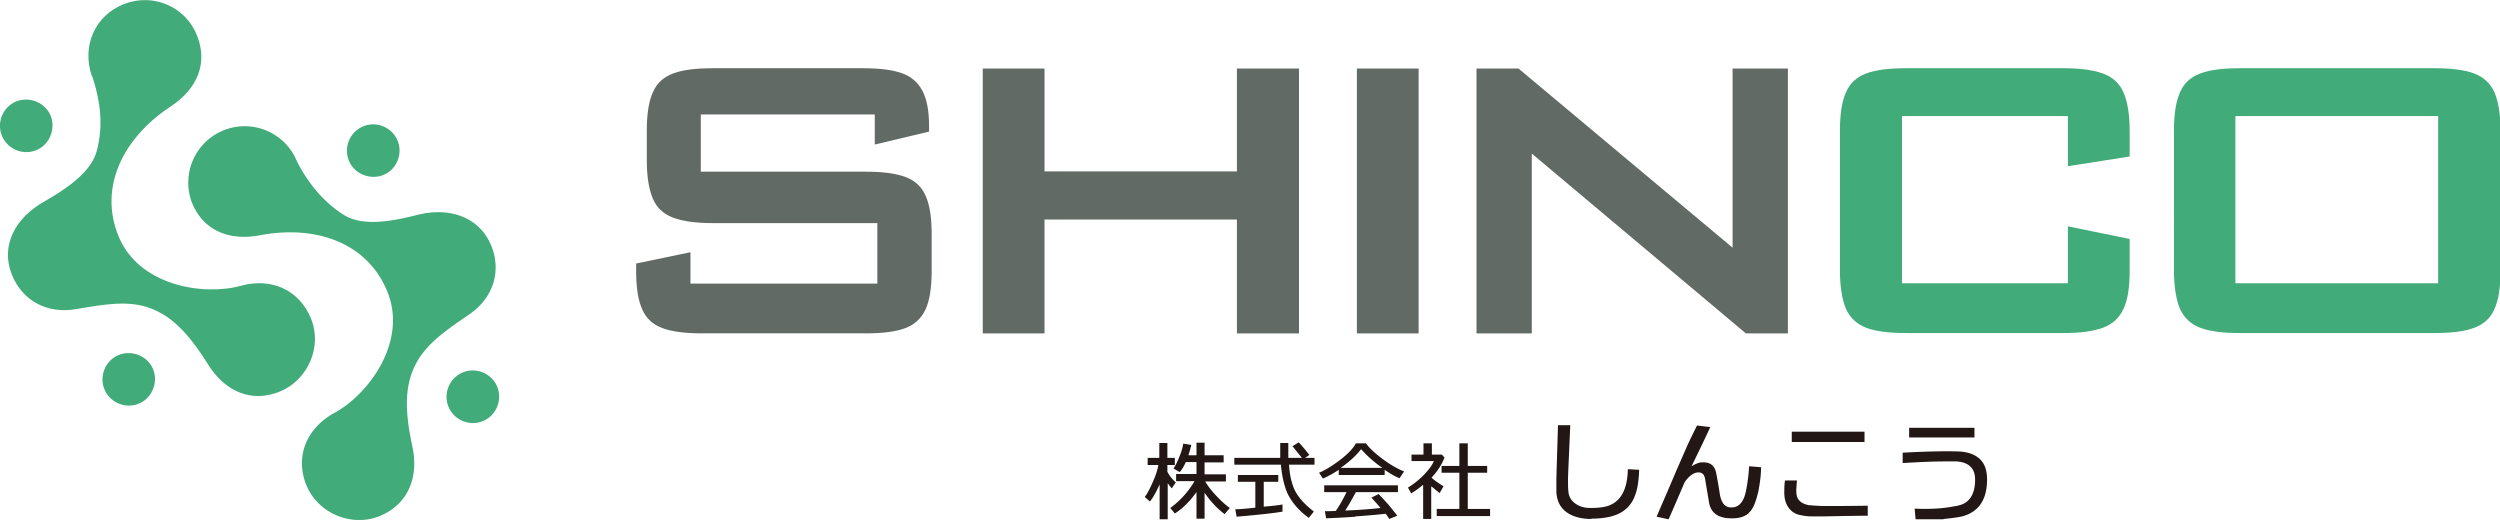 <svg id="_レイヤー_2" data-name="レイヤー 2" xmlns="http://www.w3.org/2000/svg" width="773.12" height="160.79" viewBox="0 0 77.31 16.08"><defs><style>.cls-3{fill:#41ab79}</style></defs><g id="_レイヤー_2-2" data-name="レイヤー 2"><path d="M27.03 3.54h-5.36v1.77h5.1c.52 0 .92.05 1.22.16.3.11.51.3.63.58.13.28.19.68.19 1.2v1.12c0 .52-.06.92-.19 1.2-.13.28-.34.47-.63.58-.3.11-.7.16-1.22.16h-5.06c-.52 0-.92-.05-1.22-.16-.3-.11-.51-.3-.63-.58-.13-.28-.19-.68-.19-1.2v-.22l1.68-.35v.97h5.78V6.9h-5.1c-.52 0-.93-.06-1.22-.17-.29-.11-.5-.3-.62-.58-.12-.28-.19-.67-.19-1.19v-.91c0-.52.06-.92.19-1.2.12-.28.33-.47.63-.58.29-.11.7-.16 1.22-.16h4.65c.51 0 .9.05 1.19.15s.5.28.64.54.21.62.21 1.1v.17l-1.68.4v-.93zm3.36 6.76V2.12h1.91V5.3h5.95V2.12h1.92v8.19h-1.92V6.79H32.3v3.52h-1.91zm11.57 0V2.12h1.91v8.19h-1.91zm3.7 0V2.12h1.3l6.62 5.54V2.12h1.71v8.19h-1.3l-6.62-5.56v5.56h-1.71z" fill="#626a66"/><path class="cls-3" d="M63.95 3.59h-5.13v5.17h5.13V7l1.91.39v.97c0 .52-.06.92-.19 1.19-.12.27-.33.47-.62.58-.29.11-.7.17-1.22.17h-4.89c-.52 0-.92-.05-1.22-.16-.29-.11-.5-.3-.63-.58-.12-.28-.19-.68-.19-1.2V4.05c0-.52.06-.92.19-1.2.12-.28.33-.47.63-.58.29-.11.7-.16 1.22-.16h4.89c.52 0 .93.06 1.22.17.29.11.5.3.62.58.12.27.19.67.19 1.2v.78l-1.91.3V3.59zm3.28.46c0-.52.06-.92.19-1.2.12-.28.33-.47.63-.58.29-.11.7-.16 1.22-.16h6.02c.52 0 .92.05 1.22.16.29.11.5.3.63.58.12.28.19.68.19 1.2v4.31c0 .52-.06.92-.19 1.2-.12.28-.33.47-.63.58-.29.11-.7.16-1.22.16h-6.02c-.52 0-.92-.05-1.22-.16-.29-.11-.5-.3-.63-.58-.12-.28-.19-.68-.19-1.2V4.05zm1.9 4.71h6.27V3.59h-6.27v5.17zM2.85 2.36c.21.64.38 1.45.13 2.34-.2.7-1.11 1.24-1.61 1.53-.91.51-1.37 1.38-1 2.28.31.76 1.05 1.21 1.98 1.05.88-.15 1.61-.28 2.29-.03.62.23 1.15.71 1.79 1.74.54.86 1.36 1.19 2.22.84s1.33-1.38.96-2.27-1.24-1.26-2.17-1c-1.17.32-3.16-.01-3.78-1.54s.16-3.04 1.59-3.99c.86-.56 1.18-1.36.84-2.21C5.74.2 4.72-.23 3.82.13s-1.3 1.31-.98 2.23z"/><path class="cls-3" d="M9.14 4.9c.22.49.74 1.3 1.53 1.77.63.37 1.66.12 2.22-.02 1-.26 1.94.06 2.3.95.31.76.09 1.6-.69 2.13-.73.5-1.35.92-1.67 1.58-.29.59-.34 1.31-.08 2.5.21.99-.16 1.8-1.01 2.15s-1.91-.07-2.27-.96.02-1.77.87-2.23c1.06-.58 2.26-2.2 1.64-3.74S9.75 6.96 8.07 7.27c-1.01.2-1.8-.16-2.14-1.01a1.745 1.745 0 013.22-1.34zM.07 4.23c-.19-.41 0-.9.4-1.08s.9 0 1.08.4 0 .9-.4 1.08c-.41.19-.9 0-1.08-.4z"/><path class="cls-3" d="M10.8 5c-.19-.41 0-.9.4-1.08.41-.19.9 0 1.08.4.19.41 0 .9-.4 1.08s-.9 0-1.08-.4zm3.08 7.61c-.19-.41 0-.9.4-1.08.41-.19.9 0 1.08.4.19.41 0 .9-.4 1.08-.41.19-.9 0-1.08-.4zm-10.64-.54c-.19-.41 0-.9.4-1.08s.9 0 1.08.4 0 .9-.4 1.08c-.41.19-.9 0-1.08-.4z"/><path d="M49.21 16.05c-.26 0-.49-.05-.67-.15-.26-.14-.39-.37-.41-.68v-.37c0-.12.02-.68.05-1.7h.38c-.04.96-.07 1.52-.07 1.68 0 .13 0 .25.01.35.01.18.09.31.24.41.12.08.27.12.44.12.24 0 .44-.02.59-.08.37-.15.56-.52.57-1.12l.35.02c-.01.33-.05.6-.13.8-.07.19-.18.34-.34.46-.21.16-.55.25-1.01.25zm4.87-.18c-.14.12-.33.17-.57.16-.39-.01-.61-.18-.66-.5l-.12-.71c-.02-.14-.09-.21-.2-.21-.15 0-.29.1-.43.3-.09.2-.25.59-.5 1.15l-.37-.08c.13-.31.34-.78.6-1.4l.31-.71c.12-.27.24-.51.34-.71l.41.05c-.12.26-.31.66-.58 1.21.12-.07.21-.11.29-.12h.05c.23-.01.37.09.42.32.03.15.07.36.11.63.04.27.14.42.31.44.27.03.44-.15.51-.54.05-.26.08-.5.09-.73l.37.03c0 .27-.04.51-.08.73-.08.35-.17.57-.29.67zm3.68.08c-.32 0-.77.01-1.34.02h-.4c-.17 0-.3-.03-.39-.05a.557.557 0 01-.35-.27c-.08-.13-.11-.3-.1-.5 0-.06 0-.16.02-.29h.37c-.01.15-.02.25-.02.3 0 .09.01.17.03.22.05.12.16.2.34.24.07.01.22.02.46.03.26 0 .72 0 1.38-.01v.33zm-2.35-2.28v-.32h2.25v.32h-2.25zm4.69 2.39h-.86l-.03-.33c.43.02.77 0 1.04-.04.08-.01.16-.03.24-.04.1-.02.17-.04.23-.07.24-.12.36-.37.36-.75 0-.35-.2-.54-.59-.56h-.33c-.36 0-.8.02-1.32.05V14c.74-.04 1.29-.05 1.65-.04.34 0 .59.09.75.25.14.14.21.34.21.62 0 .6-.24.98-.73 1.13-.11.03-.31.06-.61.09zm-1.06-2.83h2.02v.3h-2.02v-.3zm-22.8 1.88c-.05-.06-.1-.12-.13-.17v1.12h-.25v-1.08c-.09.2-.18.38-.3.53l-.16-.14c.09-.12.17-.28.26-.49.09-.2.14-.37.16-.5h-.33v-.22h.36v-.46h.25v.46h.23v.22h-.23v.21c.06.12.15.23.26.33l-.13.19zm1.03-.22c.08.14.19.28.33.43.15.16.29.29.43.39l-.16.19c-.24-.18-.44-.4-.62-.66v.8H37v-.82c-.21.29-.43.51-.67.66l-.14-.17a2.762 2.762 0 00.75-.83h-.57v-.22H37v-.37h-.33c-.06.13-.12.24-.19.31l-.19-.11c.06-.09.12-.21.17-.34.07-.16.11-.3.13-.43l.25.04c-.02.09-.05.2-.09.32H37v-.39h.25v.39h.59v.22h-.59v.37h.66v.22h-.63zm3.21 1.13c-.27-.19-.48-.42-.63-.69-.12-.23-.2-.55-.24-.96h-1.44v-.21h1.42v-.46h.25v.46h.42l-.29-.36.19-.12c.08.08.19.21.33.39l-.13.09h.29v.21h-.79c.02.22.04.38.08.51.04.16.1.3.18.42.12.18.29.35.51.52l-.16.2zm-.81-.2c-.05.01-.28.05-.69.09-.38.04-.62.06-.74.07l-.04-.23c.14 0 .35-.02.62-.05v-.8h-.54v-.21h1.25v.21h-.45v.77c.32-.03.51-.05.58-.07v.21zm2.56-2.12c.11.15.27.3.48.46.26.2.49.33.71.42l-.14.21c-.13-.05-.29-.14-.46-.26v.16H41.4v-.16c-.18.12-.35.21-.49.27l-.12-.18c.15-.06.32-.16.52-.3.31-.22.52-.42.62-.61h.29zm-.32 2.28c-.39.03-.69.04-.9.05l-.04-.22c.08 0 .2 0 .34-.01.11-.16.22-.35.33-.58h-.69v-.21h2.28v.21h-1.3c-.13.24-.24.43-.33.57.48-.02.84-.05 1.09-.08-.12-.15-.22-.25-.28-.32l.22-.11c.07.06.17.18.31.33.12.15.21.26.27.34l-.25.1s-.05-.09-.11-.16c-.18.02-.49.05-.93.08zm.84-1.51a3.54 3.54 0 01-.66-.58c-.14.19-.35.38-.63.58h1.29zM44 15c-.12.1-.23.18-.36.26l-.1-.18c.18-.11.34-.24.49-.39.15-.16.26-.3.31-.43h-.69v-.2h.37v-.35h.26v.35h.31l.08.09c-.08.21-.21.42-.4.62.08.08.21.17.37.27l-.12.21c-.1-.08-.18-.15-.26-.21v1.01h-.25v-1.04zm1.13-.38h-.55v-.21h.55v-.7h.26v.7h.6v.21h-.6v1.12h.69v.22h-1.65v-.22h.7v-1.12z" fill="#221714"/></g></svg>